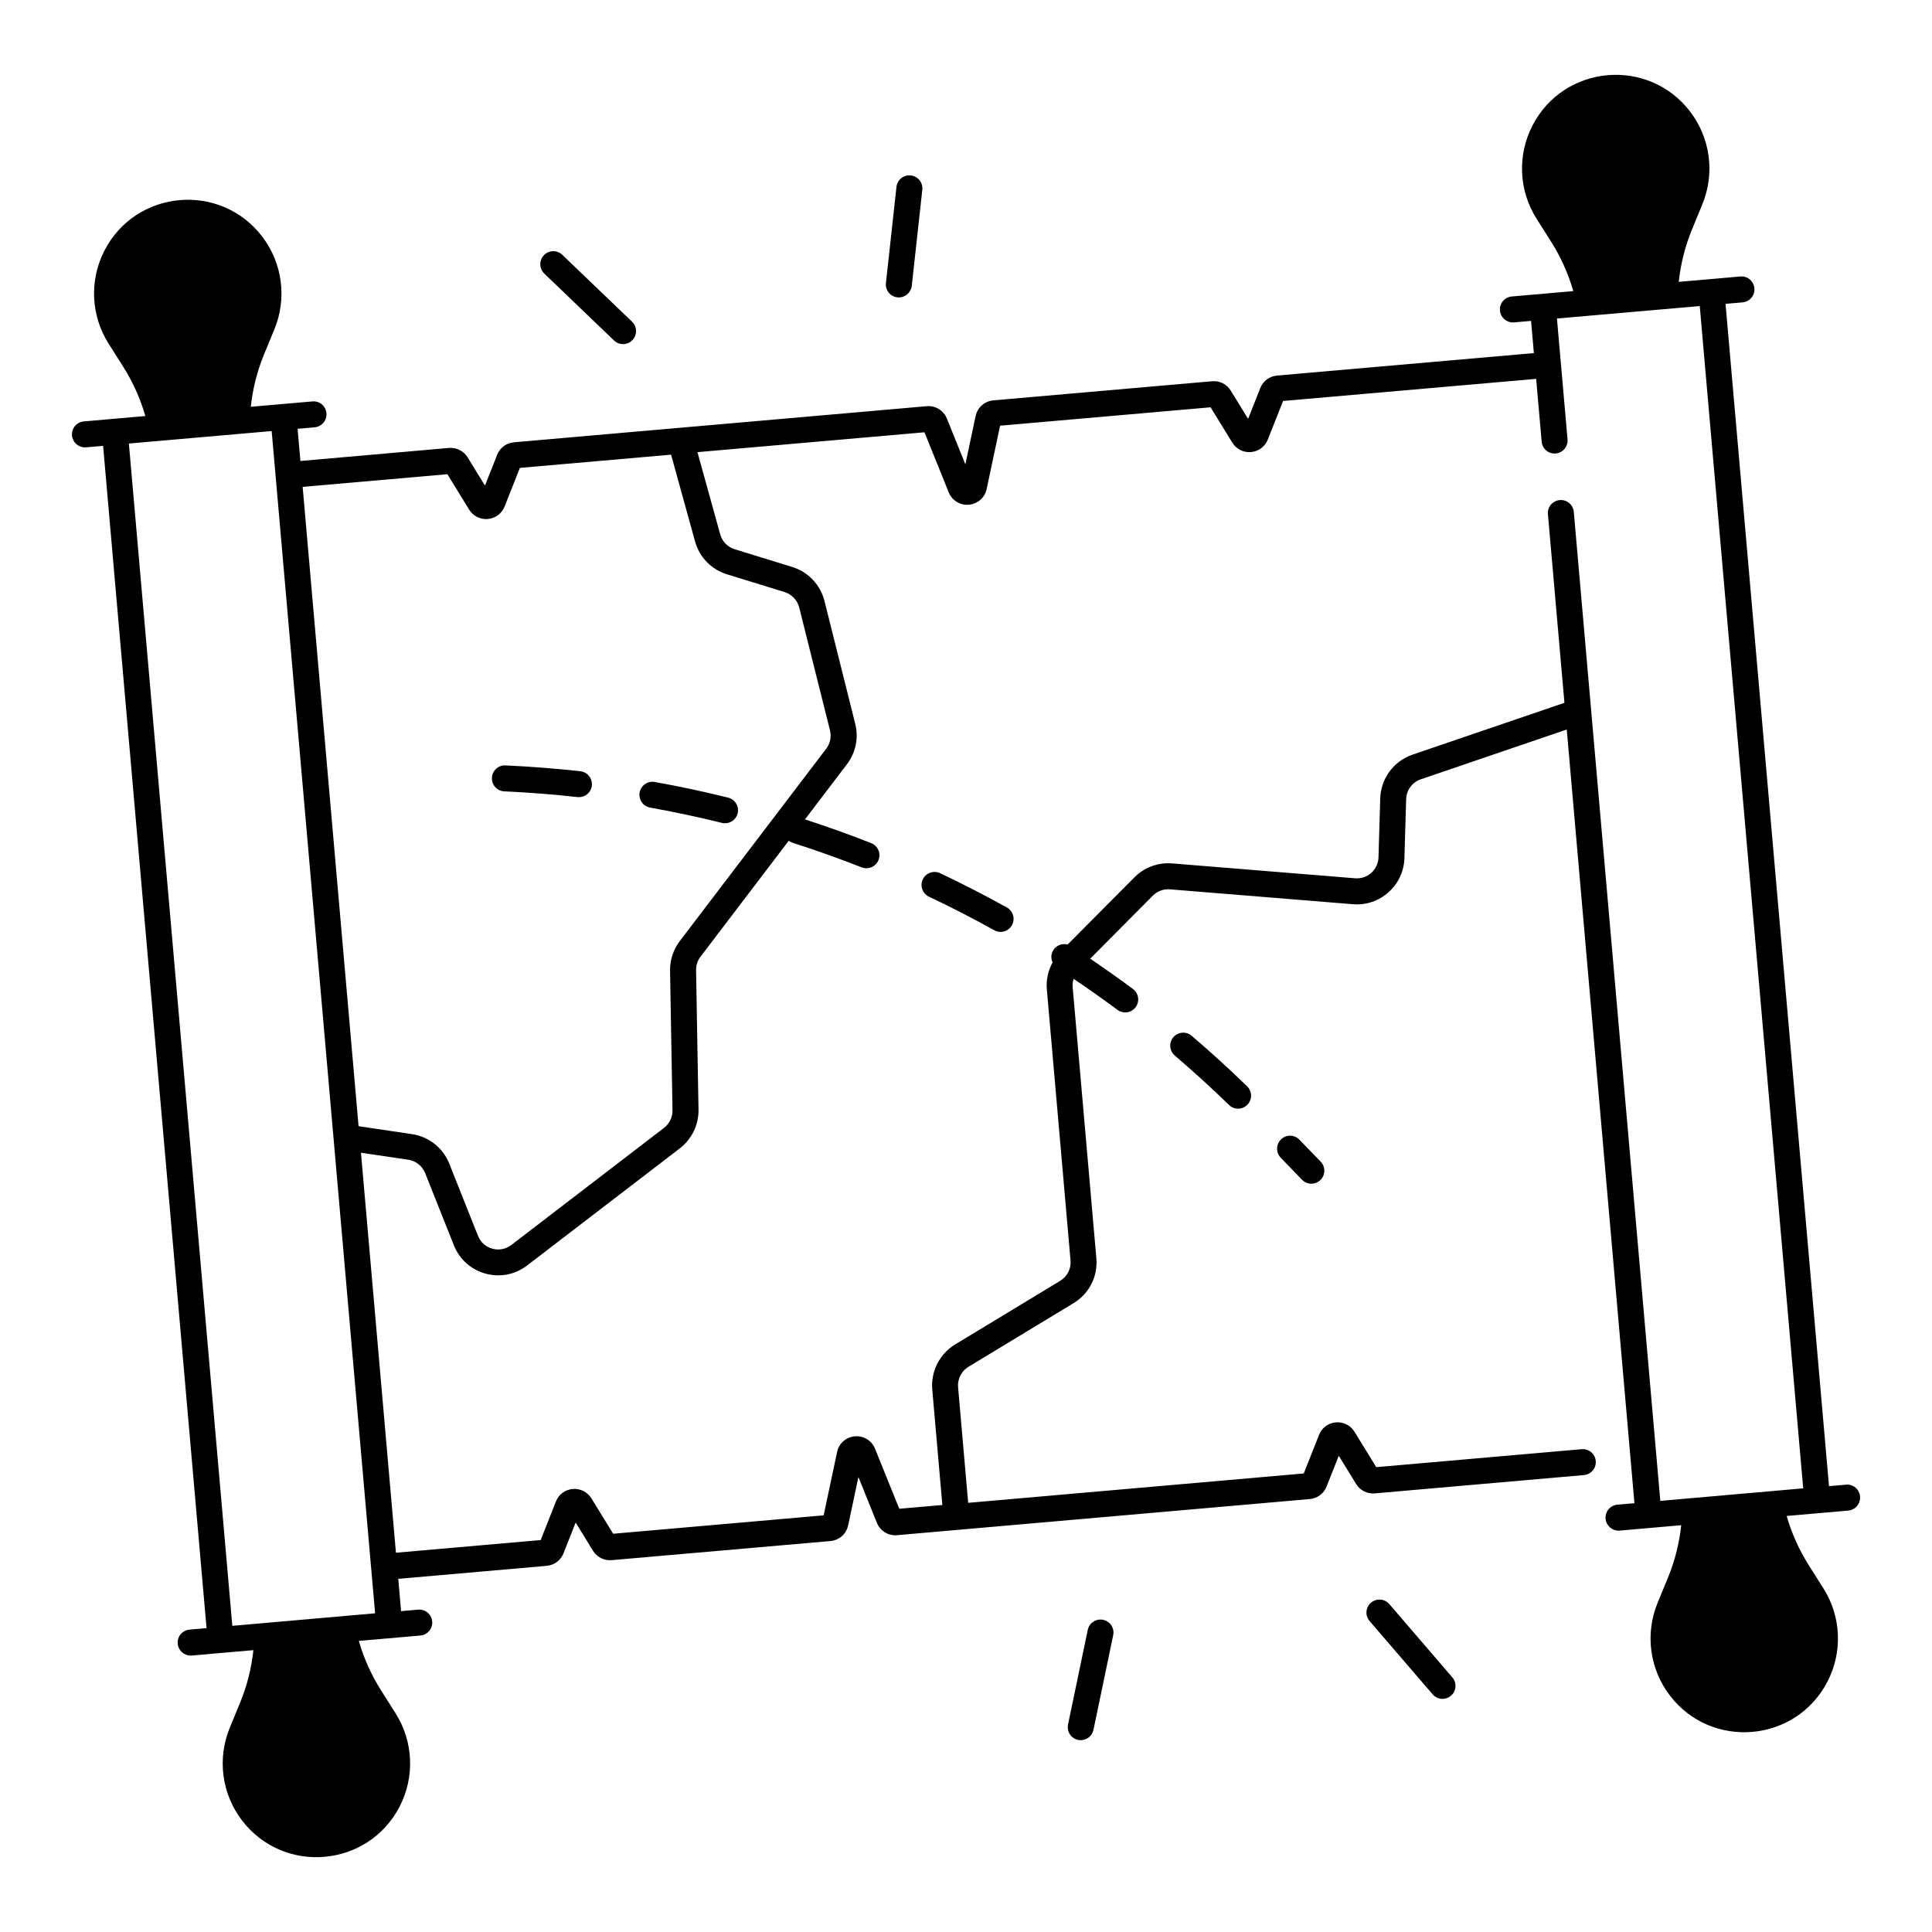 <?xml version="1.0" encoding="UTF-8"?>
<!-- Uploaded to: SVG Find, www.svgrepo.com, Generator: SVG Find Mixer Tools -->
<svg fill="#000000" width="800px" height="800px" version="1.1" viewBox="144 144 512 512" xmlns="http://www.w3.org/2000/svg">
 <g>
  <path d="m633.22 537.45-4.516 0.395-27.418-313.32 4.516-0.395c1.898-0.168 3.297-1.84 3.129-3.731-0.168-1.898-1.84-3.316-3.731-3.129l-7.941 0.699-8.375 0.727c0.512-4.742 1.672-9.418 3.504-13.863l2.766-6.723c3.344-8.148 2.125-17.465-3.207-24.48-11.059-14.523-33.477-12.566-41.84 3.66-4.035 7.832-3.621 17.219 1.094 24.668l3.887 6.141c2.566 4.062 4.527 8.461 5.856 13.047l-16.316 1.426c-1.898 0.168-3.297 1.84-3.129 3.731 0.156 1.789 1.664 3.148 3.426 3.148 0.098 0 0.207 0 0.305-0.012l4.516-0.395 0.746 8.531-68.055 5.953c-2.008 0.176-3.711 1.445-4.449 3.316l-3.227 8.156-4.594-7.477c-1.055-1.711-2.961-2.688-4.961-2.488l-57.957 5.066c-2.32 0.207-4.211 1.879-4.703 4.164l-2.715 12.793-4.898-12.133c-0.875-2.164-3.051-3.492-5.352-3.277l-65.387 5.719h-0.031l-43.965 3.848c-2.008 0.176-3.711 1.445-4.449 3.316l-3.227 8.156-4.594-7.477c-1.055-1.711-2.961-2.668-4.961-2.5l-39.359 3.457-0.746-8.531 4.516-0.395c1.898-0.168 3.297-1.84 3.129-3.731-0.168-1.898-1.82-3.316-3.731-3.129l-16.316 1.426c0.512-4.742 1.672-9.418 3.504-13.863l2.766-6.723c3.344-8.148 2.125-17.465-3.207-24.48-11.059-14.523-33.477-12.566-41.84 3.66-4.035 7.832-3.621 17.219 1.094 24.668l3.887 6.141c2.566 4.062 4.527 8.461 5.856 13.047l-16.316 1.426c-1.898 0.168-3.297 1.84-3.129 3.731 0.156 1.789 1.664 3.148 3.426 3.148 0.098 0 0.207 0 0.305-0.012l4.516-0.395 27.414 313.32-4.516 0.395c-1.898 0.168-3.297 1.84-3.129 3.731 0.156 1.789 1.664 3.148 3.426 3.148 0.098 0 0.207 0 0.305-0.012l7.941-0.699h0.012l8.375-0.727c-0.512 4.742-1.672 9.418-3.504 13.863l-2.766 6.723c-3.344 8.156-2.125 17.465 3.207 24.48 11.059 14.523 33.477 12.566 41.84-3.66 4.035-7.832 3.621-17.219-1.094-24.668l-3.887-6.141c-2.566-4.062-4.527-8.461-5.856-13.047l16.316-1.426c1.898-0.168 3.297-1.84 3.129-3.731-0.168-1.891-1.82-3.305-3.731-3.129l-4.516 0.395-0.746-8.562 39.34-3.445c2.008-0.176 3.711-1.445 4.449-3.316l3.227-8.156 4.594 7.477c1.055 1.711 2.953 2.676 4.961 2.488l57.957-5.066c2.332-0.207 4.223-1.879 4.703-4.164l2.715-12.793 4.891 12.121c0.875 2.176 3.039 3.492 5.352 3.285l109.38-9.574c2.008-0.176 3.711-1.445 4.449-3.316l3.227-8.156 4.594 7.469c1.055 1.723 2.953 2.676 4.961 2.5l55.418-4.852c1.898-0.168 3.297-1.84 3.129-3.731s-1.832-3.305-3.731-3.129l-54.434 4.762-5.758-9.367c-1.055-1.711-2.953-2.676-4.961-2.5-2.008 0.176-3.711 1.445-4.449 3.316l-4.043 10.223-88.934 7.785-2.676-30.641c-0.188-2.164 0.887-4.281 2.746-5.41l27.855-16.867c4.152-2.508 6.465-7.074 6.043-11.898l-6.277-71.824c-0.07-0.758 0.031-1.516 0.246-2.223 3.945 2.648 7.832 5.402 11.621 8.215 0.621 0.461 1.34 0.68 2.055 0.68 1.055 0 2.086-0.48 2.766-1.387 1.133-1.523 0.816-3.68-0.707-4.82-3.699-2.754-7.5-5.434-11.336-8.031l16.602-16.707c1.191-1.199 2.856-1.812 4.535-1.672l48.492 3.945c3.484 0.285 6.84-0.848 9.438-3.18 2.609-2.332 4.094-5.539 4.203-9.031l0.461-15.645c0.07-2.383 1.633-4.488 3.887-5.254l38.672-13.188 17.938 205.03-4.516 0.395c-1.898 0.168-3.297 1.84-3.129 3.731 0.156 1.789 1.664 3.148 3.426 3.148 0.098 0 0.207 0 0.305-0.012l16.316-1.426c-0.512 4.742-1.672 9.418-3.504 13.863l-2.766 6.723c-3.344 8.148-2.125 17.465 3.207 24.48 11.059 14.523 33.477 12.566 41.84-3.66 4.035-7.832 3.621-17.219-1.094-24.668l-3.887-6.141c-2.566-4.062-4.527-8.461-5.856-13.047l16.316-1.426c1.898-0.168 3.297-1.84 3.129-3.731-0.152-1.91-1.805-3.316-3.711-3.141zm-370.66-267.78 5.758 9.367c0.973 1.586 2.656 2.519 4.488 2.519 0.156 0 0.316-0.012 0.473-0.02 2.008-0.176 3.711-1.445 4.449-3.316l4.043-10.223 40.07-3.504 6.356 22.996c1.152 4.172 4.309 7.418 8.441 8.699l15.281 4.715c1.91 0.59 3.387 2.156 3.879 4.082l8.156 32.57c0.422 1.703 0.059 3.473-1.004 4.871l-38.801 50.973c-1.711 2.242-2.629 5.039-2.578 7.871l0.648 36.969c0.031 1.812-0.809 3.551-2.242 4.656l-40.48 31.047c-1.438 1.102-3.266 1.457-5.019 0.973-1.75-0.48-3.141-1.723-3.809-3.414l-7.606-19.121c-1.652-4.172-5.441-7.164-9.879-7.824l-14.16-2.098-14.82-169.43zm-56.992 305.19-27.414-313.32 37.844-3.305 26.359 301.31 1.055 11.996zm378.43-33.113-22.926-262.09c-0.168-1.891-1.832-3.305-3.731-3.129-1.898 0.168-3.297 1.84-3.129 3.731l4.379 49.996-40.273 13.738c-4.961 1.691-8.383 6.336-8.543 11.57l-0.461 15.645c-0.051 1.586-0.727 3.039-1.91 4.102-1.18 1.062-2.707 1.566-4.289 1.445l-48.492-3.945c-3.699-0.297-7.352 1.043-9.977 3.68l-17.711 17.82c-1.398-0.375-2.941 0.156-3.769 1.445-0.668 1.023-0.707 2.273-0.227 3.305-1.18 2.164-1.73 4.633-1.516 7.144l6.277 71.824c0.195 2.195-0.855 4.262-2.746 5.41l-27.855 16.867c-4.082 2.469-6.453 7.144-6.043 11.898l2.676 30.641-11.414 0.992-6.426-15.91c-0.875-2.164-3.019-3.492-5.352-3.285-2.332 0.207-4.223 1.879-4.703 4.164l-3.562 16.777-55.781 4.879-5.758-9.367c-1.055-1.711-2.941-2.668-4.961-2.5-2.008 0.176-3.711 1.445-4.449 3.316l-4.043 10.223-38.355 3.356-9.27-106 12.527 1.852c2.016 0.297 3.738 1.664 4.488 3.551l7.606 19.121c1.477 3.711 4.527 6.445 8.375 7.508 1.121 0.305 2.262 0.461 3.394 0.461 2.734 0 5.402-0.895 7.644-2.617l40.48-31.047c3.16-2.422 5.008-6.258 4.941-10.242l-0.648-36.969c-0.02-1.289 0.395-2.559 1.172-3.57l23.391-30.73c0.297 0.227 0.629 0.414 1.004 0.531 6.148 1.969 12.309 4.164 18.32 6.523 0.414 0.168 0.848 0.234 1.258 0.234 1.379 0 2.668-0.828 3.207-2.184 0.699-1.77-0.176-3.769-1.938-4.469-5.766-2.273-11.66-4.379-17.555-6.289l11.121-14.613c2.332-3.07 3.141-6.965 2.203-10.715l-8.156-32.57c-1.062-4.262-4.328-7.703-8.52-8.992l-15.281-4.715c-1.879-0.582-3.316-2.055-3.836-3.957l-6.023-21.766 60.16-5.266 6.426 15.91c0.875 2.164 3.031 3.492 5.352 3.285 2.332-0.207 4.223-1.879 4.703-4.164l3.562-16.777 55.781-4.879 5.758 9.367c1.055 1.711 2.934 2.676 4.961 2.5 2.008-0.176 3.711-1.445 4.449-3.316l4.043-10.223 67.07-5.863 1.457 16.641c0.168 1.898 1.832 3.316 3.731 3.129 1.898-0.168 3.297-1.84 3.129-3.731l-2.805-32.027 37.844-3.305 27.414 313.32z"/>
  <path d="m316.29 358.02c6.356 1.141 12.754 2.5 19.02 4.055 0.277 0.07 0.562 0.098 0.836 0.098 1.543 0 2.953-1.055 3.336-2.617 0.453-1.852-0.668-3.711-2.508-4.172-6.414-1.594-12.961-2.992-19.473-4.152-1.871-0.336-3.66 0.914-3.996 2.785-0.332 1.891 0.914 3.672 2.785 4.004z"/>
  <path d="m277.65 353.72c6.445 0.285 12.98 0.797 19.395 1.516 0.129 0.012 0.254 0.02 0.383 0.02 1.73 0 3.227-1.301 3.414-3.059 0.207-1.891-1.152-3.59-3.039-3.809-6.574-0.727-13.246-1.25-19.848-1.543-1.891-0.109-3.512 1.387-3.59 3.285-0.09 1.895 1.375 3.508 3.285 3.59z"/>
  <path d="m410.84 384.5c-5.777-3.207-11.73-6.269-17.703-9.094-1.723-0.816-3.769-0.078-4.586 1.645-0.816 1.723-0.078 3.769 1.645 4.586 5.836 2.754 11.652 5.746 17.297 8.887 0.531 0.297 1.102 0.434 1.672 0.434 1.211 0 2.383-0.641 3.012-1.77 0.914-1.668 0.324-3.762-1.336-4.688z"/>
  <path d="m454.95 418.88c-1.23 1.445-1.062 3.621 0.383 4.852 4.898 4.184 9.742 8.59 14.367 13.098 0.668 0.648 1.535 0.973 2.402 0.973 0.895 0 1.789-0.344 2.469-1.043 1.328-1.367 1.301-3.543-0.07-4.871-4.742-4.613-9.684-9.121-14.711-13.402-1.434-1.23-3.609-1.055-4.84 0.395z"/>
  <path d="m483.49 445.94c-1.367 1.32-1.406 3.504-0.078 4.871l5.629 5.824c0.68 0.699 1.574 1.055 2.481 1.055 0.867 0 1.723-0.324 2.391-0.965 1.367-1.32 1.406-3.504 0.078-4.871l-5.629-5.824c-1.32-1.379-3.504-1.418-4.871-0.09z"/>
  <path d="m512.18 569.1c-1.238-1.438-3.414-1.605-4.859-0.363-1.445 1.238-1.605 3.414-0.363 4.859l16.707 19.426c0.68 0.789 1.645 1.199 2.617 1.199 0.797 0 1.594-0.277 2.242-0.836 1.445-1.238 1.605-3.414 0.363-4.859z"/>
  <path d="m436.34 573.27c-1.859-0.383-3.691 0.809-4.074 2.668l-5.227 25.082c-0.383 1.859 0.809 3.691 2.668 4.074 0.234 0.051 0.473 0.07 0.707 0.07 1.594 0 3.031-1.121 3.367-2.746l5.227-25.082c0.395-1.855-0.805-3.676-2.668-4.066z"/>
  <path d="m306.73 234.24c0.668 0.641 1.523 0.953 2.383 0.953 0.906 0 1.812-0.355 2.488-1.062 1.32-1.379 1.27-3.551-0.098-4.871l-18.488-17.73c-1.367-1.32-3.551-1.27-4.871 0.098-1.32 1.379-1.27 3.551 0.098 4.871z"/>
  <path d="m381.82 222.8c0.129 0.012 0.254 0.02 0.383 0.02 1.73 0 3.227-1.309 3.426-3.07l2.793-25.465c0.207-1.891-1.16-3.59-3.051-3.797-1.91-0.207-3.59 1.16-3.797 3.051l-2.793 25.465c-0.219 1.887 1.148 3.59 3.039 3.797z"/>
 </g>
</svg>